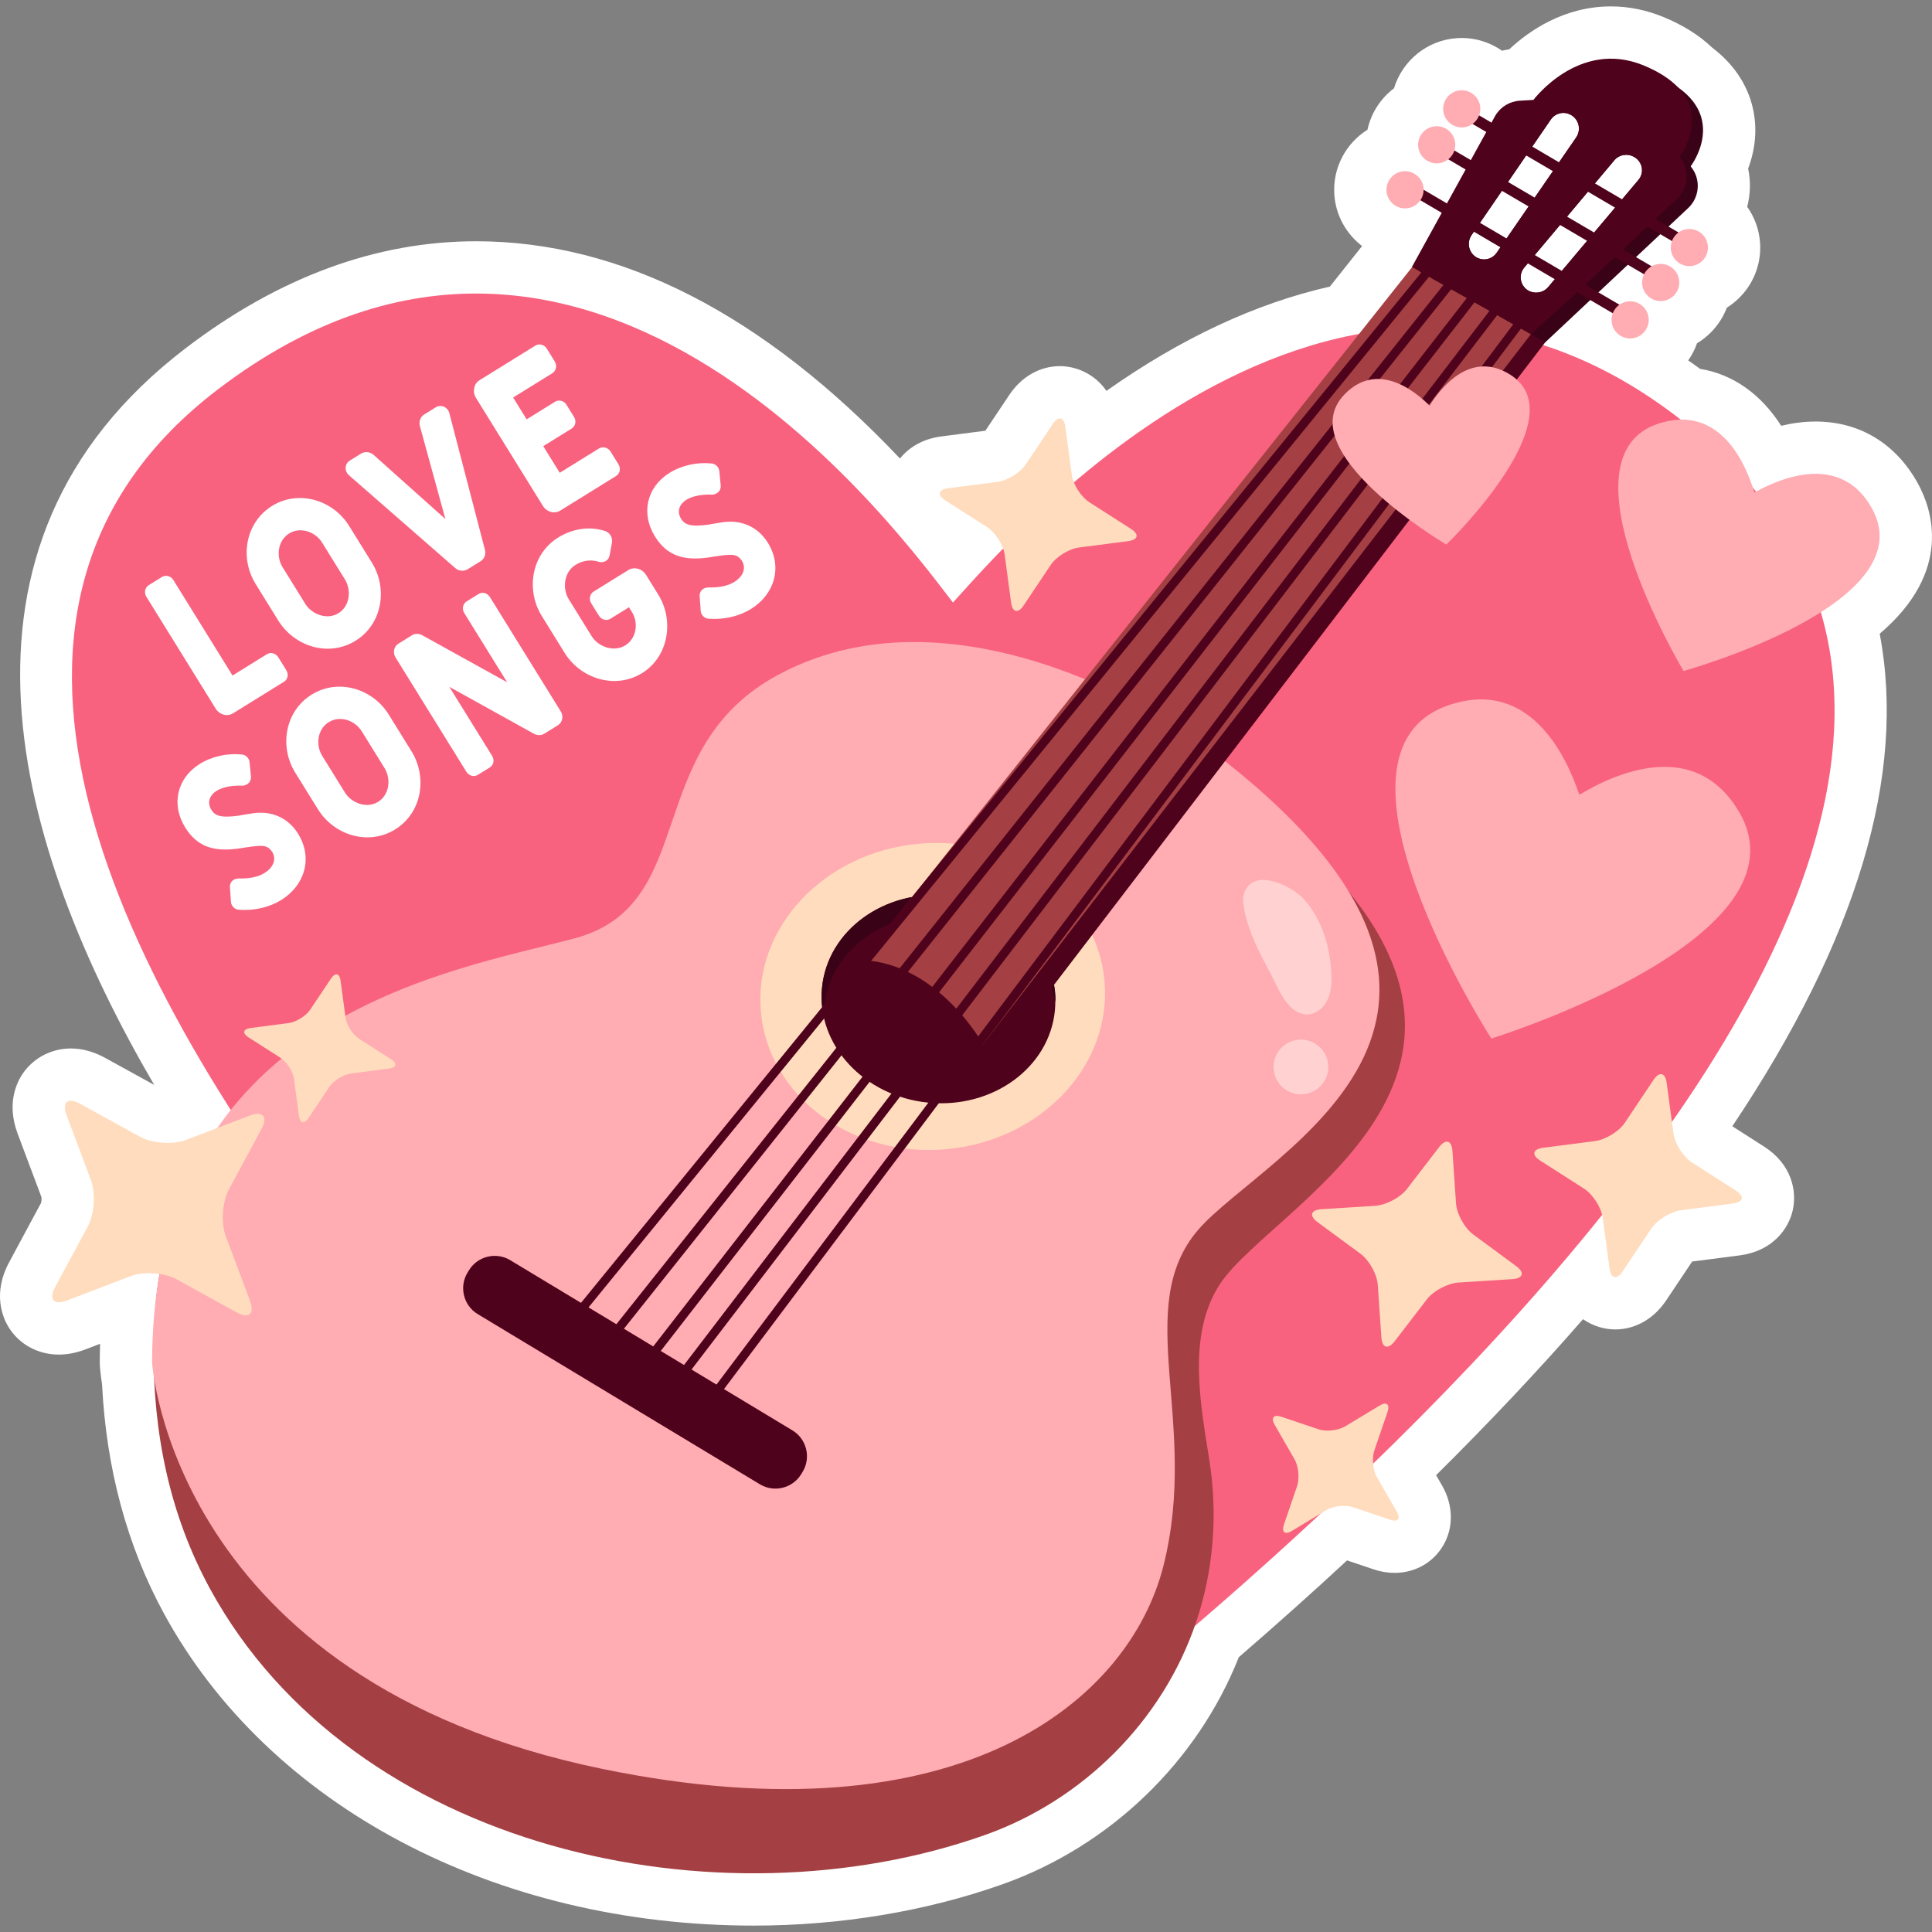<?xml version="1.0" encoding="UTF-8"?>
<!-- Generator: Adobe Illustrator 25.2.1, SVG Export Plug-In . SVG Version: 6.00 Build 0)  -->
<svg xmlns="http://www.w3.org/2000/svg" xmlns:xlink="http://www.w3.org/1999/xlink" version="1.1" id="Capa_1" x="0px" y="0px" viewBox="0 0 512 512" style="enable-background:new 0 0 512 512;" xml:space="preserve" width="512" height="512">
<rect x="0" y="0" width="512" height="512" fill="#808080" stroke="none"/>
<g>
	<g>
		<g>
			<path style="fill:#FFFFFF;" d="M508.276,128.153c-5.823-10.602-15.452-16.442-27.12-16.442c-3.229,0-6.312,0.454-9.115,1.129     c-5.403-8.434-12.813-13.674-21.489-15.085c-1.048-0.771-2.103-1.507-3.159-2.243c0.991-1.414,1.773-2.941,2.335-4.544     c3.6-2.162,6.391-5.485,7.899-9.42c1.546-0.967,2.96-2.167,4.195-3.579c3.308-3.778,4.945-8.614,4.612-13.615     c-0.237-3.549-1.473-6.813-3.405-9.545c0.856-3.302,0.952-6.775,0.247-10.123c1.421-3.794,2.436-8.685,1.601-14.156     c-0.753-4.949-3.315-11.98-11.147-17.924c-3.392-3.253-7.751-5.983-12.985-8.127c-4.513-1.845-9.165-2.781-13.828-2.781     c-12.446,0-21.73,6.49-26.951,11.367c-0.643,0.097-1.276,0.23-1.902,0.382c-3.048-2.124-6.733-3.382-10.693-3.382     c-0.413,0-0.826,0.014-1.25,0.042c-8.002,0.534-14.491,6.041-16.701,13.288c-1.012,0.768-1.956,1.639-2.812,2.618     c-2.128,2.432-3.553,5.304-4.218,8.37c-5.665,3.558-9.255,10.032-8.78,17.153c0.369,5.585,3.185,10.478,7.352,13.669     l-8.527,10.744c-19.646,4.444-39.484,13.709-59.219,27.643c-3.065-4.466-7.958-6.559-12.34-6.559     c-5.274,0-10.152,2.773-13.386,7.606l-6.362,9.51l-11.605,1.501c-5.137,0.664-8.725,3.006-11.021,5.861     c-36.196-38.232-73.885-57.572-112.355-57.572c-26.446,0-52.334,9.536-76.948,28.342     c-68.728,52.513-44.905,132.583-8.332,195.232l-13.005-7.16c-3.011-1.658-6.073-2.496-9.097-2.496     c-5.083,0-9.812,2.447-12.653,6.544c-1.806,2.607-4.393,8.159-1.427,16.065l6.305,16.805c0.045,0.406-0.002,1.096-0.097,1.493     l-8.481,15.759c-4.451,8.267-1.655,14.647-0.246,17.006c2.787,4.666,7.805,7.451,13.424,7.451c2.284,0,4.65-0.462,7.047-1.376     l3.888-1.484c-0.054,1.628-0.083,3.265-0.088,4.916c0,0.302,0.009,0.604,0.027,0.906c0.022,0.347,0.146,2.091,0.577,4.887     c1.116,22.429,6.65,42.905,16.458,60.874c27.819,50.951,87.693,82.604,156.262,82.604c22.911,0,45.704-3.789,65.918-10.96     c28.466-10.1,51.621-32.437,62.615-60.172c9.882-8.542,19.511-17.15,28.689-25.652l7.018,2.363     c1.861,0.627,3.732,0.945,5.566,0.945c5.446,0,10.288-2.749,12.951-7.356c2.74-4.742,2.607-10.644-0.354-15.786l-1.585-2.751     c14.155-14.02,27.174-27.844,38.934-41.336c2.638,1.833,5.694,2.713,8.538,2.713c0,0,0,0,0.002,0     c5.306,0,10.225-2.803,13.488-7.685l6.898-10.312l12.59-1.626c8.651-1.128,12.942-6.939,14.074-12.004     c1.13-5.058-0.273-12.135-7.6-16.823l-8.423-5.39c33.051-49.38,46.157-93.198,39.056-130.521     C517.635,151.346,511.999,134.939,508.276,128.153z"/>
		</g>
	</g>
	<g>
		<g>
			<g>
				<g>
					<path style="fill:#F8627F;" d="M452.875,117.407c-94.65-83.663-188.018,29.01-200.331,42.273       c-11.827-15.072-95.158-132.623-194.928-56.393c-147.544,112.734,175.364,379.78,183.966,386.854       c-0.002,0.057-0.005,0.145-0.005,0.145s0.04-0.027,0.099-0.07c0.057,0.046,0.092,0.077,0.092,0.077s0.003-0.089,0.005-0.145       C250.831,483.728,592.007,240.386,452.875,117.407z"/>
				</g>
			</g>
			<g>
				<g>
					<g>
						<path style="fill:#A44043;" d="M323.964,206.322c0,0-62.435-36.779-111.749-10.678        c-36.625,19.386-20.661,60.037-54.088,68.879c-33.427,8.842-117.09,2.427-117.443,92.866        c-0.087,22.299,4.182,43.889,14.982,63.671c37.834,69.301,134.879,90.236,205.383,65.226        c25.816-9.158,47.085-30.115,55.953-56.467c4.617-13.721,5.75-28.401,3.515-42.69c-2.317-14.809-6.027-33.328,2.765-46.807        C338.031,317.711,425.407,278.706,323.964,206.322z"/>
					</g>
				</g>
				<g>
					<g>
						<path style="fill:#FFACB3;" d="M315.616,194.888c0,0-60.053-42.52-109.336-16.086c-36.601,19.632-20.578,60.932-53.997,69.862        c-33.419,8.93-111.764,20.572-111.986,112.405c0,0,5.141,84.18,119.295,107.703c95.088,19.595,139.765-18.212,148.749-53.88        c9.585-38.052-8.536-68.431,9.227-89.025C335.332,305.273,417.177,268.532,315.616,194.888z"/>
					</g>
				</g>
				<g>
					<g>
						
							<ellipse transform="matrix(0.996 -0.092 0.092 0.996 -23.325 23.969)" style="fill:#FFDCBD;" cx="247.21" cy="263.901" rx="45.71" ry="40.631"/>
					</g>
				</g>
				<g>
					<g>
						
							<ellipse transform="matrix(0.098 -0.995 0.995 0.098 -39.089 486.333)" style="fill:#4F021B;" cx="248.744" cy="264.73" rx="27.571" ry="31.018"/>
					</g>
				</g>
				<g>
					<g>
						<path style="fill:#3A0216;" d="M279.741,265.671c-2.451-11.959-13.571-21.686-27.798-23.078        c-17.05-1.671-32.078,9.227-33.581,24.407c-0.078,0.692-0.129,1.382-0.122,2.066c-0.481-2.41-0.624-4.88-0.371-7.386        c1.505-15.151,16.531-26.078,33.583-24.378C267.696,238.906,279.925,251.356,279.741,265.671z"/>
					</g>
				</g>
				<g>
					<g>
						<g>
							<path style="fill:#4F021B;" d="M201.383,393.356l-74.788-45.107c-3.76-2.268-4.981-7.2-2.713-10.96l0.372-0.617         c2.268-3.76,7.2-4.981,10.96-2.713l74.788,45.107c3.76,2.268,4.982,7.2,2.714,10.96l-0.372,0.617         C210.075,394.403,205.143,395.624,201.383,393.356z"/>
						</g>
					</g>
					<g>
						<g>
							<g>
								<path style="fill:#4F021B;" d="M232.685,257.736L379.36,74.201l30.654,15.841L264.665,280.173          C264.665,280.173,252.938,258.696,232.685,257.736z"/>
							</g>
						</g>
						<g>
							<g>
								<path style="fill:#A44043;" d="M228.465,254.427L374.527,70.404l31.81,17.349L260.519,276.758          C260.519,276.758,248.721,255.32,228.465,254.427z"/>
							</g>
						</g>
						<g>
							<g>
								<path style="fill:#4F021B;" d="M145.623,358.483c-0.257,0-0.516-0.085-0.731-0.259c-0.494-0.404-0.566-1.131-0.165-1.625          L376.659,72.213c0.404-0.495,1.132-0.567,1.626-0.166c0.494,0.404,0.566,1.131,0.165,1.625L146.518,358.058          C146.29,358.337,145.957,358.483,145.623,358.483z"/>
							</g>
						</g>
						<g>
							<g>
								<path style="fill:#4F021B;" d="M155.614,363.658c-0.25,0-0.503-0.08-0.713-0.247c-0.503-0.394-0.589-1.12-0.196-1.621          l228.29-286.86c0.397-0.503,1.128-0.586,1.621-0.194c0.503,0.394,0.589,1.12,0.196,1.621l-228.29,286.86          C156.295,363.507,155.954,363.658,155.614,363.658z"/>
							</g>
						</g>
						<g>
							<g>
								<path style="fill:#4F021B;" d="M165.552,369.601c-0.246,0-0.492-0.077-0.701-0.237c-0.505-0.387-0.604-1.112-0.216-1.618          L389.24,78.317c0.388-0.509,1.114-0.604,1.619-0.218c0.505,0.387,0.604,1.112,0.216,1.618L166.47,369.147          C166.242,369.444,165.9,369.601,165.552,369.601z"/>
							</g>
						</g>
						<g>
							<g>
								<path style="fill:#4F021B;" d="M173.584,374.859c-0.246,0-0.492-0.078-0.701-0.238c-0.507-0.387-0.602-1.112-0.216-1.618          L395.565,81.287c0.388-0.509,1.114-0.601,1.619-0.215c0.507,0.387,0.602,1.112,0.216,1.618L174.502,374.406          C174.274,374.704,173.931,374.859,173.584,374.859z"/>
							</g>
						</g>
						<g>
							<g>
								<path style="fill:#4F021B;" d="M182.424,379.922c-0.241,0-0.485-0.076-0.695-0.231c-0.51-0.383-0.611-1.107-0.228-1.617          L401.37,85.498c0.381-0.509,1.105-0.609,1.617-0.23c0.51,0.383,0.611,1.107,0.228,1.617L183.346,379.461          C183.121,379.763,182.773,379.922,182.424,379.922z"/>
							</g>
						</g>
						<g>
							<g>
								<path style="fill:#3A0216;" d="M448.05,44.065c0,0,9.252-12.037-3.357-20.909c-1.676-1.227-3.744-2.342-6.262-3.371          c-17.069-6.981-29.094,9.171-29.094,9.171l-3.603,0.212c-2.667,0.149-5.104,1.622-6.488,3.935l-23.05,38.787l-0.026,0.03          l12.485,7.001l17.06,9.641l3.766,2.18l37.912-35.611c3.081-2.911,3.39-7.688,0.723-10.956L448.05,44.065z M391.242,68.182          c-1.187-0.718-1.896-1.953-1.983-3.257c-0.06-0.907,0.164-1.805,0.709-2.61l21.002-30.619          c1.142-1.671,3.297-2.242,5.093-1.364l0.058,0.025c2.267,1.102,2.998,3.958,1.599,6.045l-21.089,30.597          C395.41,68.759,393.08,69.256,391.242,68.182z M404.719,76.826c-1.047-0.756-1.635-1.885-1.712-3.047          c-0.066-0.992,0.208-2.007,0.921-2.852l23.854-28.417c1.265-1.537,3.516-1.943,5.265-0.92l0.059,0.025          c2.192,1.278,2.726,4.148,1.088,6.079l-23.913,28.392C408.908,77.714,406.479,78.019,404.719,76.826z"/>
							</g>
						</g>
						<g>
							<path style="fill:#4F021B;" d="M446.886,62.816l-8.177-4.802l5.725-5.364c3.082-2.911,3.39-7.687,0.751-10.958l-0.093-0.108         c0,0,7.655-9.937-0.401-18.429c-1.99-2.089-4.945-4.114-9.19-5.853c-17.069-6.981-29.123,9.173-29.123,9.173l-3.575,0.209         c-2.695,0.151-5.132,1.623-6.516,3.937l-1.033,1.874l-6.386-3.751c-0.679-0.396-1.549-0.169-1.944,0.506         c-0.399,0.677-0.171,1.547,0.505,1.945l6.453,3.79l-4.102,7.445l-6.938-4.074c-0.681-0.398-1.547-0.168-1.944,0.506         c-0.399,0.677-0.171,1.547,0.505,1.945l7.004,4.113l-4.955,8.992l-9.397-5.518c-0.679-0.397-1.549-0.169-1.944,0.506         c-0.399,0.677-0.171,1.547,0.505,1.945l9.463,5.557l-7.901,14.338l2.013,1.148l12.458,7.031l17.06,9.641l0,0l12.236-11.096         l12.689,7.452c0.225,0.132,0.474,0.195,0.717,0.195c0.489,0,0.963-0.25,1.227-0.701c0.399-0.677,0.171-1.547-0.505-1.945         l-11.965-7.026l7.808-7.316l11.502,6.755c0.226,0.132,0.474,0.195,0.717,0.195c0.49,0,0.963-0.25,1.227-0.701         c0.399-0.677,0.171-1.547-0.505-1.945l-10.778-6.33l6.465-6.057l8.901,5.227c0.225,0.132,0.474,0.195,0.717,0.195         c0.489,0,0.963-0.25,1.227-0.701C447.791,64.085,447.563,63.214,446.886,62.816z M427.782,42.509         c1.265-1.537,3.516-1.943,5.265-0.92l0.059,0.025c2.192,1.278,2.725,4.148,1.088,6.079l-4.322,5.132l-7.199-4.228         L427.782,42.509z M410.971,31.695c1.142-1.671,3.297-2.242,5.093-1.364l0.058,0.025c2.267,1.102,2.998,3.958,1.599,6.045         l-4.557,6.612l-7.097-4.168L410.971,31.695z M404.455,41.194l7.091,4.164l-4.835,7.014l-7.074-4.154L404.455,41.194z          M398.026,50.568l7.069,4.151l-5.839,8.472l-7.048-4.139L398.026,50.568z M391.242,68.182         c-1.187-0.718-1.896-1.953-1.983-3.257c-0.06-0.907,0.165-1.805,0.709-2.61l0.626-0.912l7.043,4.136l-1.006,1.459         C395.41,68.759,393.08,69.256,391.242,68.182z M410.281,76.085c-1.373,1.629-3.802,1.934-5.562,0.741         c-1.047-0.756-1.635-1.885-1.712-3.047c-0.066-0.992,0.208-2.007,0.921-2.852l0.952-1.135l7.16,4.205L410.281,76.085z          M413.898,71.791l-7.164-4.207l6.692-7.971l7.179,4.216L413.898,71.791z M422.462,61.623l-7.183-4.218l5.54-6.6l7.195,4.226         L422.462,61.623z"/>
							<path style="fill:#FFACB3;" d="M432.329,89.686L432.329,89.686c-2.703,0.18-5.061-1.884-5.241-4.587l0,0         c-0.18-2.702,1.884-5.061,4.587-5.241l0,0c2.703-0.18,5.061,1.884,5.241,4.587l0,0         C437.096,87.148,435.032,89.506,432.329,89.686z"/>
							<path style="fill:#FFACB3;" d="M372.679,55.209L372.679,55.209c-2.702,0.18-5.061-1.884-5.241-4.587l0,0         c-0.18-2.703,1.884-5.061,4.587-5.241l0,0c2.702-0.18,5.061,1.884,5.241,4.587l0,0         C377.445,52.671,375.381,55.03,372.679,55.209z"/>
							<path style="fill:#FFACB3;" d="M381.066,43.289L381.066,43.289c-2.702,0.18-5.061-1.884-5.241-4.587l0,0         c-0.18-2.703,1.884-5.061,4.587-5.241l0,0c2.702-0.18,5.061,1.884,5.241,4.587l0,0         C385.832,40.751,383.768,43.109,381.066,43.289z"/>
							<path style="fill:#FFACB3;" d="M387.703,33.758L387.703,33.758c-2.702,0.18-5.061-1.884-5.241-4.587l0,0         c-0.18-2.703,1.884-5.061,4.587-5.241l0,0c2.702-0.18,5.061,1.884,5.241,4.587l0,0         C392.469,31.219,390.405,33.578,387.703,33.758z"/>
							<path style="fill:#FFACB3;" d="M440.429,79.78L440.429,79.78c-2.702,0.18-5.061-1.884-5.241-4.587l0,0         c-0.18-2.703,1.884-5.061,4.587-5.241l0,0c2.702-0.18,5.061,1.884,5.241,4.587l0,0         C445.196,77.242,443.132,79.6,440.429,79.78z"/>
							<path style="fill:#FFACB3;" d="M448.025,70.517L448.025,70.517c-2.703,0.18-5.061-1.884-5.241-4.587l0,0         c-0.18-2.702,1.884-5.061,4.587-5.241l0,0c2.702-0.18,5.061,1.884,5.241,4.587v0         C452.791,67.979,450.727,70.337,448.025,70.517z"/>
						</g>
					</g>
				</g>
				<g>
					<g>
						<g>
							<path style="fill:#FFD1D0;" d="M330.402,243.875c1.416,4.991,3.955,9.732,6.37,14.254c1.974,3.695,4.122,9.879,8.897,10.667         c2.729,0.45,5.339-1.728,6.341-4.306c1.318-3.393,0.85-7.782,0.294-11.319c-0.854-5.443-3.237-11.226-7.115-15.234         c-3.082-3.184-12.59-7.937-15.321-1.704c-0.581,1.326-0.471,2.847-0.231,4.274         C329.828,241.642,330.087,242.765,330.402,243.875z"/>
						</g>
					</g>
					<g>
						<g>
							<path style="fill:#FFD1D0;" d="M351.916,281.576c0.65,3.955-2.029,7.687-5.983,8.338c-3.954,0.65-7.687-2.028-8.338-5.983         c-0.65-3.954,2.028-7.687,5.983-8.338C347.532,274.942,351.266,277.621,351.916,281.576z"/>
						</g>
					</g>
				</g>
			</g>
			<g>
				<g>
					<g>
						<path style="fill:#FFACB3;" d="M460.828,215.092c-13.342-22.594-39.008-6.313-42.291-4.481        c-1.371-3.736-10.306-32.301-34.902-23.631c-36.375,12.823,10.32,86.274,11.567,88.223c-0.005,0.011-0.01,0.028-0.01,0.028        s0.009-0.003,0.024-0.008c0.008,0.013,0.014,0.021,0.014,0.021s0.006-0.018,0.01-0.028        C397.439,274.529,480.44,248.304,460.828,215.092z"/>
					</g>
				</g>
				<g>
					<g>
						<path style="fill:#FFACB3;" d="M400.338,99.365c-11.925-7.658-20.351,6.431-21.49,8.113        c-1.569-1.469-12.819-13.078-22.578-2.92c-14.432,15.023,25.938,39.112,27.013,39.749c0,0.006,0.002,0.016,0.002,0.016        s0.004-0.004,0.01-0.01c0.007,0.004,0.012,0.007,0.012,0.007s-0.001-0.01-0.002-0.016        C384.198,143.437,417.867,110.622,400.338,99.365z"/>
					</g>
				</g>
				<g>
					<g>
						<path style="fill:#FFACB3;" d="M496.131,134.822c-9.353-17.037-28.733-5.58-31.205-4.3        c-0.928-2.798-6.879-24.153-25.29-18.305c-27.227,8.648,5.637,64.111,6.515,65.583c-0.003,0.008-0.009,0.021-0.009,0.021        s0.007-0.002,0.018-0.005c0.006,0.009,0.009,0.016,0.009,0.016s0.005-0.013,0.008-0.021        C447.822,177.353,509.879,159.865,496.131,134.822z"/>
					</g>
				</g>
				<g>
					<g>
						<g>
							<path style="fill:#FFDCBD;" d="M385.859,318.894c0.194,2.839,2.255,6.561,4.579,8.273l11.366,8.37         c2.325,1.711,1.855,3.263-1.046,3.446l-14.179,0.895c-2.9,0.184-6.701,2.192-8.446,4.462l-8.529,11.102         c-1.745,2.27-3.332,1.807-3.525-1.031l-0.947-13.874c-0.194-2.838-2.254-6.561-4.579-8.273l-11.366-8.368         c-2.325-1.713-1.854-3.264,1.047-3.447l14.178-0.895c2.9-0.185,6.701-2.192,8.446-4.463l8.529-11.101         c1.745-2.272,3.33-1.807,3.524,1.031L385.859,318.894z"/>
						</g>
					</g>
					<g>
						<g>
							<path style="fill:#FFDCBD;" d="M349.449,378.783c2.028,0.682,5.208,0.323,7.067-0.799l9.088-5.487         c1.859-1.122,2.802-0.349,2.093,1.719l-3.461,10.109c-0.707,2.068-0.407,5.287,0.668,7.154l5.257,9.123         c1.075,1.866,0.296,2.835-1.731,2.152l-9.912-3.338c-2.028-0.682-5.207-0.323-7.066,0.8l-9.088,5.487         c-1.86,1.122-2.801,0.348-2.093-1.72l3.461-10.109c0.707-2.068,0.408-5.287-0.668-7.153l-5.256-9.123         c-1.076-1.866-0.296-2.834,1.731-2.151L349.449,378.783z"/>
						</g>
					</g>
				</g>
				<g>
					<g>
						<path style="fill:#FFDCBD;" d="M443.487,300.381c0.37,2.746,2.609,6.23,4.977,7.745l11.576,7.406        c2.368,1.515,2.01,3.052-0.796,3.415l-13.718,1.774c-2.805,0.364-6.37,2.557-7.92,4.874l-7.578,11.329        c-1.55,2.317-3.121,1.968-3.49-0.777l-1.805-13.418c-0.369-2.745-2.608-6.229-4.976-7.745l-11.576-7.405        c-2.368-1.516-2.009-3.052,0.796-3.415l13.718-1.773c2.806-0.364,6.371-2.557,7.921-4.875l7.578-11.328        c1.55-2.318,3.12-1.968,3.489,0.777L443.487,300.381z"/>
					</g>
				</g>
				<g>
					<g>
						<path style="fill:#FFDCBD;" d="M284.033,125.801c0.351,2.604,2.474,5.909,4.719,7.345l10.978,7.024        c2.246,1.436,1.906,2.894-0.755,3.238l-13.009,1.683c-2.661,0.345-6.041,2.424-7.511,4.622l-7.186,10.745        c-1.47,2.197-2.96,1.866-3.31-0.737l-1.711-12.725c-0.351-2.603-2.474-5.908-4.72-7.345l-10.978-7.023        c-2.245-1.437-1.905-2.894,0.756-3.238l13.009-1.683c2.661-0.345,6.042-2.424,7.512-4.623l7.187-10.744        c1.47-2.198,2.959-1.866,3.309,0.738L284.033,125.801z"/>
					</g>
				</g>
				<g>
					<g>
						<path style="fill:#FFDCBD;" d="M91.573,269.667c0.269,1.999,1.9,4.538,3.625,5.642l8.432,5.395        c1.724,1.103,1.464,2.223-0.58,2.487l-9.992,1.292c-2.043,0.265-4.64,1.862-5.769,3.55l-5.519,8.252        c-1.13,1.688-2.273,1.433-2.542-0.566l-1.315-9.774c-0.269-1.999-1.9-4.537-3.625-5.641l-8.432-5.394        c-1.725-1.104-1.464-2.223,0.58-2.487l9.992-1.292c2.044-0.265,4.641-1.862,5.77-3.55l5.52-8.252        c1.129-1.688,2.272-1.433,2.541,0.566L91.573,269.667z"/>
					</g>
				</g>
				<g>
					<g>
						<path style="fill:#FFDCBD;" d="M37.086,301.241c3.253,1.79,8.746,2.175,12.207,0.853l16.919-6.461        c3.46-1.322,4.848,0.284,3.08,3.568l-8.64,16.054c-1.765,3.285-2.137,8.835-0.825,12.334l6.421,17.106        c1.313,3.499-0.274,4.898-3.527,3.107l-15.901-8.754c-3.252-1.791-8.745-2.175-12.206-0.853l-16.918,6.462        c-3.462,1.321-4.847-0.285-3.08-3.569l8.64-16.054c1.766-3.284,2.138-8.835,0.825-12.334l-6.42-17.106        c-1.314-3.5,0.273-4.896,3.527-3.106L37.086,301.241z"/>
					</g>
				</g>
			</g>
		</g>
		<g>
			<g>
				<path style="fill:#FFFFFF;" d="M42.879,152.926c1.028-0.636,2.377-0.318,3.076,0.807l15.666,25.286l9.115-5.649      c1.028-0.636,2.359-0.241,3.026,0.837l2.095,3.38c0.699,1.128,0.431,2.449-0.598,3.085l-13.476,8.351      c-1.617,1.001-3.644,0.356-4.616-1.211L38.8,158.165c-0.697-1.125-0.381-2.476,0.649-3.112L42.879,152.926z"/>
			</g>
			<g>
				<path style="fill:#FFFFFF;" d="M98.544,149.09c4.28,6.91,2.783,16.313-4.323,20.715c-7.106,4.404-16.192,1.558-20.472-5.351      l-6.012-9.706c-4.28-6.905-2.704-16.293,4.352-20.666c7.056-4.37,16.162-1.603,20.442,5.304L98.544,149.09z M85.378,143.82      c-1.791-2.891-5.728-4.316-8.766-2.435c-2.99,1.854-3.513,6.041-1.723,8.932l6.012,9.704c1.761,2.841,5.805,4.337,8.795,2.483      c3.038-1.881,3.484-6.089,1.694-8.98L85.378,143.82z"/>
			</g>
			<g>
				<path style="fill:#FFFFFF;" d="M115.538,107.91c1.078-0.668,2.537-0.284,3.236,0.843c0.151,0.246,0.255,0.521,0.295,0.697      l9.447,36.262c0.313,1.161-0.144,2.395-1.173,3.033l-3.38,2.095c-1.031,0.638-2.386,0.525-3.288-0.271l-28.213-24.632      c-0.138-0.117-0.341-0.331-0.492-0.577c-0.699-1.128-0.395-2.605,0.683-3.272l3.04-1.883c1.028-0.636,2.415-0.478,3.347,0.37      l18.997,16.981l-6.747-24.571c-0.343-1.213,0.083-2.494,1.114-3.132L115.538,107.91z"/>
			</g>
			<g>
				<path style="fill:#FFFFFF;" d="M135.982,105.348l3.581,5.782l7.498-4.645c1.031-0.638,2.379-0.32,3.047,0.76l2.034,3.281      c0.667,1.08,0.35,2.426-0.679,3.065l-7.498,4.645l4.373,7.056l10.389-6.436c1.028-0.638,2.408-0.273,3.076,0.805l2.093,3.38      c0.699,1.128,0.383,2.478-0.645,3.117l-14.751,9.138c-1.617,1.001-3.642,0.359-4.616-1.209l-17.761-28.667      c-0.483-0.785-0.645-1.7-0.44-2.573c0.126-0.893,0.679-1.644,1.414-2.099l14.748-9.138c1.031-0.638,2.379-0.32,3.076,0.805      l2.097,3.383c0.667,1.078,0.381,2.476-0.649,3.114L135.982,105.348z"/>
			</g>
			<g>
				<path style="fill:#FFFFFF;" d="M72.105,225.7c-1.33-1.82-2.417-1.824-7.5-1.051l-1.608,0.253      c-5.96,0.776-10.583-0.226-13.921-5.617c-3.795-6.125-2.156-13.107,3.872-16.841c3.234-2.005,7.295-2.891,11.138-2.492      c0.988,0.061,1.951,0.961,2.045,1.987l0.368,3.77c0.083,0.9-0.262,1.655-0.997,2.111c-0.392,0.241-0.846,0.388-1.308,0.404      l-0.081-0.018c-3.608-0.135-5.753,0.783-6.684,1.36c-2.007,1.245-2.553,3.211-1.43,5.024c0.972,1.57,2.404,2.239,7.338,1.556      c0.226-0.07,0.967-0.192,3.748-0.627c4.984-0.715,9.334,1.272,11.914,5.437c4.007,6.468,1.718,13.718-4.458,17.545      c-3.184,1.973-7.216,2.909-11.282,2.584c-0.958-0.018-1.951-0.963-2.045-1.989l-0.273-3.831      c-0.081-0.898,0.264-1.657,0.949-2.084c0.392-0.241,0.843-0.386,1.34-0.354l0.05-0.032c2.828,0.079,5.115-0.388,6.783-1.421      C72.511,229.856,73.318,227.66,72.105,225.7z"/>
			</g>
			<g>
				<path style="fill:#FFFFFF;" d="M109.043,199.086c4.28,6.91,2.783,16.313-4.321,20.715c-7.108,4.402-16.196,1.556-20.476-5.354      l-6.012-9.704c-4.28-6.91-2.702-16.293,4.355-20.666c7.056-4.37,16.162-1.606,20.442,5.304L109.043,199.086z M95.876,193.815      c-1.791-2.891-5.726-4.316-8.763-2.435c-2.99,1.854-3.513,6.041-1.723,8.932l6.012,9.704c1.761,2.841,5.805,4.334,8.795,2.483      c3.038-1.883,3.482-6.089,1.691-8.98L95.876,193.815z"/>
			</g>
			<g>
				<path style="fill:#FFFFFF;" d="M119.076,182.019l11.323,18.277c0.699,1.128,0.431,2.449-0.647,3.117l-3.087,1.912      c-1.028,0.638-2.377,0.32-3.076-0.807l-18.762-30.284c-0.789-1.274-0.449-2.911,0.778-3.669l3.527-2.187      c0.834-0.514,1.714-0.516,2.659-0.088l22.603,12.513l-11.354-18.329c-0.699-1.128-0.381-2.474,0.647-3.112l3.137-1.944      c1.028-0.636,2.33-0.291,3.026,0.837l18.765,30.286c0.787,1.272,0.444,2.911-0.778,3.669l-3.579,2.217      c-0.783,0.485-1.714,0.516-2.659,0.086L119.076,182.019z"/>
			</g>
			<g>
				<path style="fill:#FFFFFF;" d="M166.489,151.086c1.617-1.001,3.723-0.343,4.695,1.227l3.279,5.293      c4.251,6.86,2.715,16.424-4.291,20.765c-7.106,4.402-16.273,1.536-20.553-5.374l-6.041-9.751      c-4.28-6.91-2.765-16.392,4.341-20.794c3.919-2.429,8.418-3.047,12.502-1.712c0.534,0.21,1.035,0.58,1.369,1.119      c0.334,0.537,0.471,1.197,0.404,1.851l-0.643,3.45c-0.12,0.686-0.487,1.184-0.979,1.488c-0.392,0.241-0.992,0.478-1.894,0.223      c-2.156-0.631-4.179-0.397-6.188,0.85c-2.99,1.851-3.549,6.201-1.759,9.092l6.044,9.751c1.791,2.891,5.933,4.325,8.921,2.474      c2.99-1.854,3.574-5.947,1.784-8.835l-0.789-1.276l-4.9,3.035c-1.028,0.638-2.377,0.322-3.076-0.805l-2.034-3.283      c-0.668-1.076-0.383-2.474,0.647-3.112L166.489,151.086z"/>
			</g>
			<g>
				<path style="fill:#FFFFFF;" d="M196.595,148.572c-1.331-1.818-2.42-1.824-7.5-1.051l-1.608,0.253      c-5.96,0.776-10.583-0.226-13.923-5.617c-3.793-6.125-2.154-13.107,3.874-16.841c3.234-2.005,7.295-2.891,11.136-2.492      c0.99,0.063,1.953,0.961,2.045,1.987l0.37,3.771c0.083,0.9-0.262,1.655-0.997,2.111c-0.392,0.241-0.846,0.388-1.31,0.404      l-0.079-0.018c-3.61-0.135-5.753,0.783-6.684,1.36c-2.009,1.245-2.555,3.211-1.43,5.024c0.97,1.57,2.404,2.239,7.338,1.556      c0.226-0.07,0.965-0.192,3.748-0.627c4.981-0.715,9.332,1.272,11.911,5.437c4.007,6.468,1.718,13.718-4.456,17.545      c-3.184,1.973-7.216,2.909-11.284,2.584c-0.958-0.018-1.951-0.963-2.043-1.989l-0.273-3.831      c-0.083-0.898,0.262-1.657,0.949-2.081c0.39-0.244,0.843-0.388,1.34-0.356l0.05-0.029c2.828,0.077,5.115-0.39,6.781-1.423      C197.001,152.728,197.808,150.531,196.595,148.572z"/>
			</g>
		</g>
	</g>
</g>















</svg>
